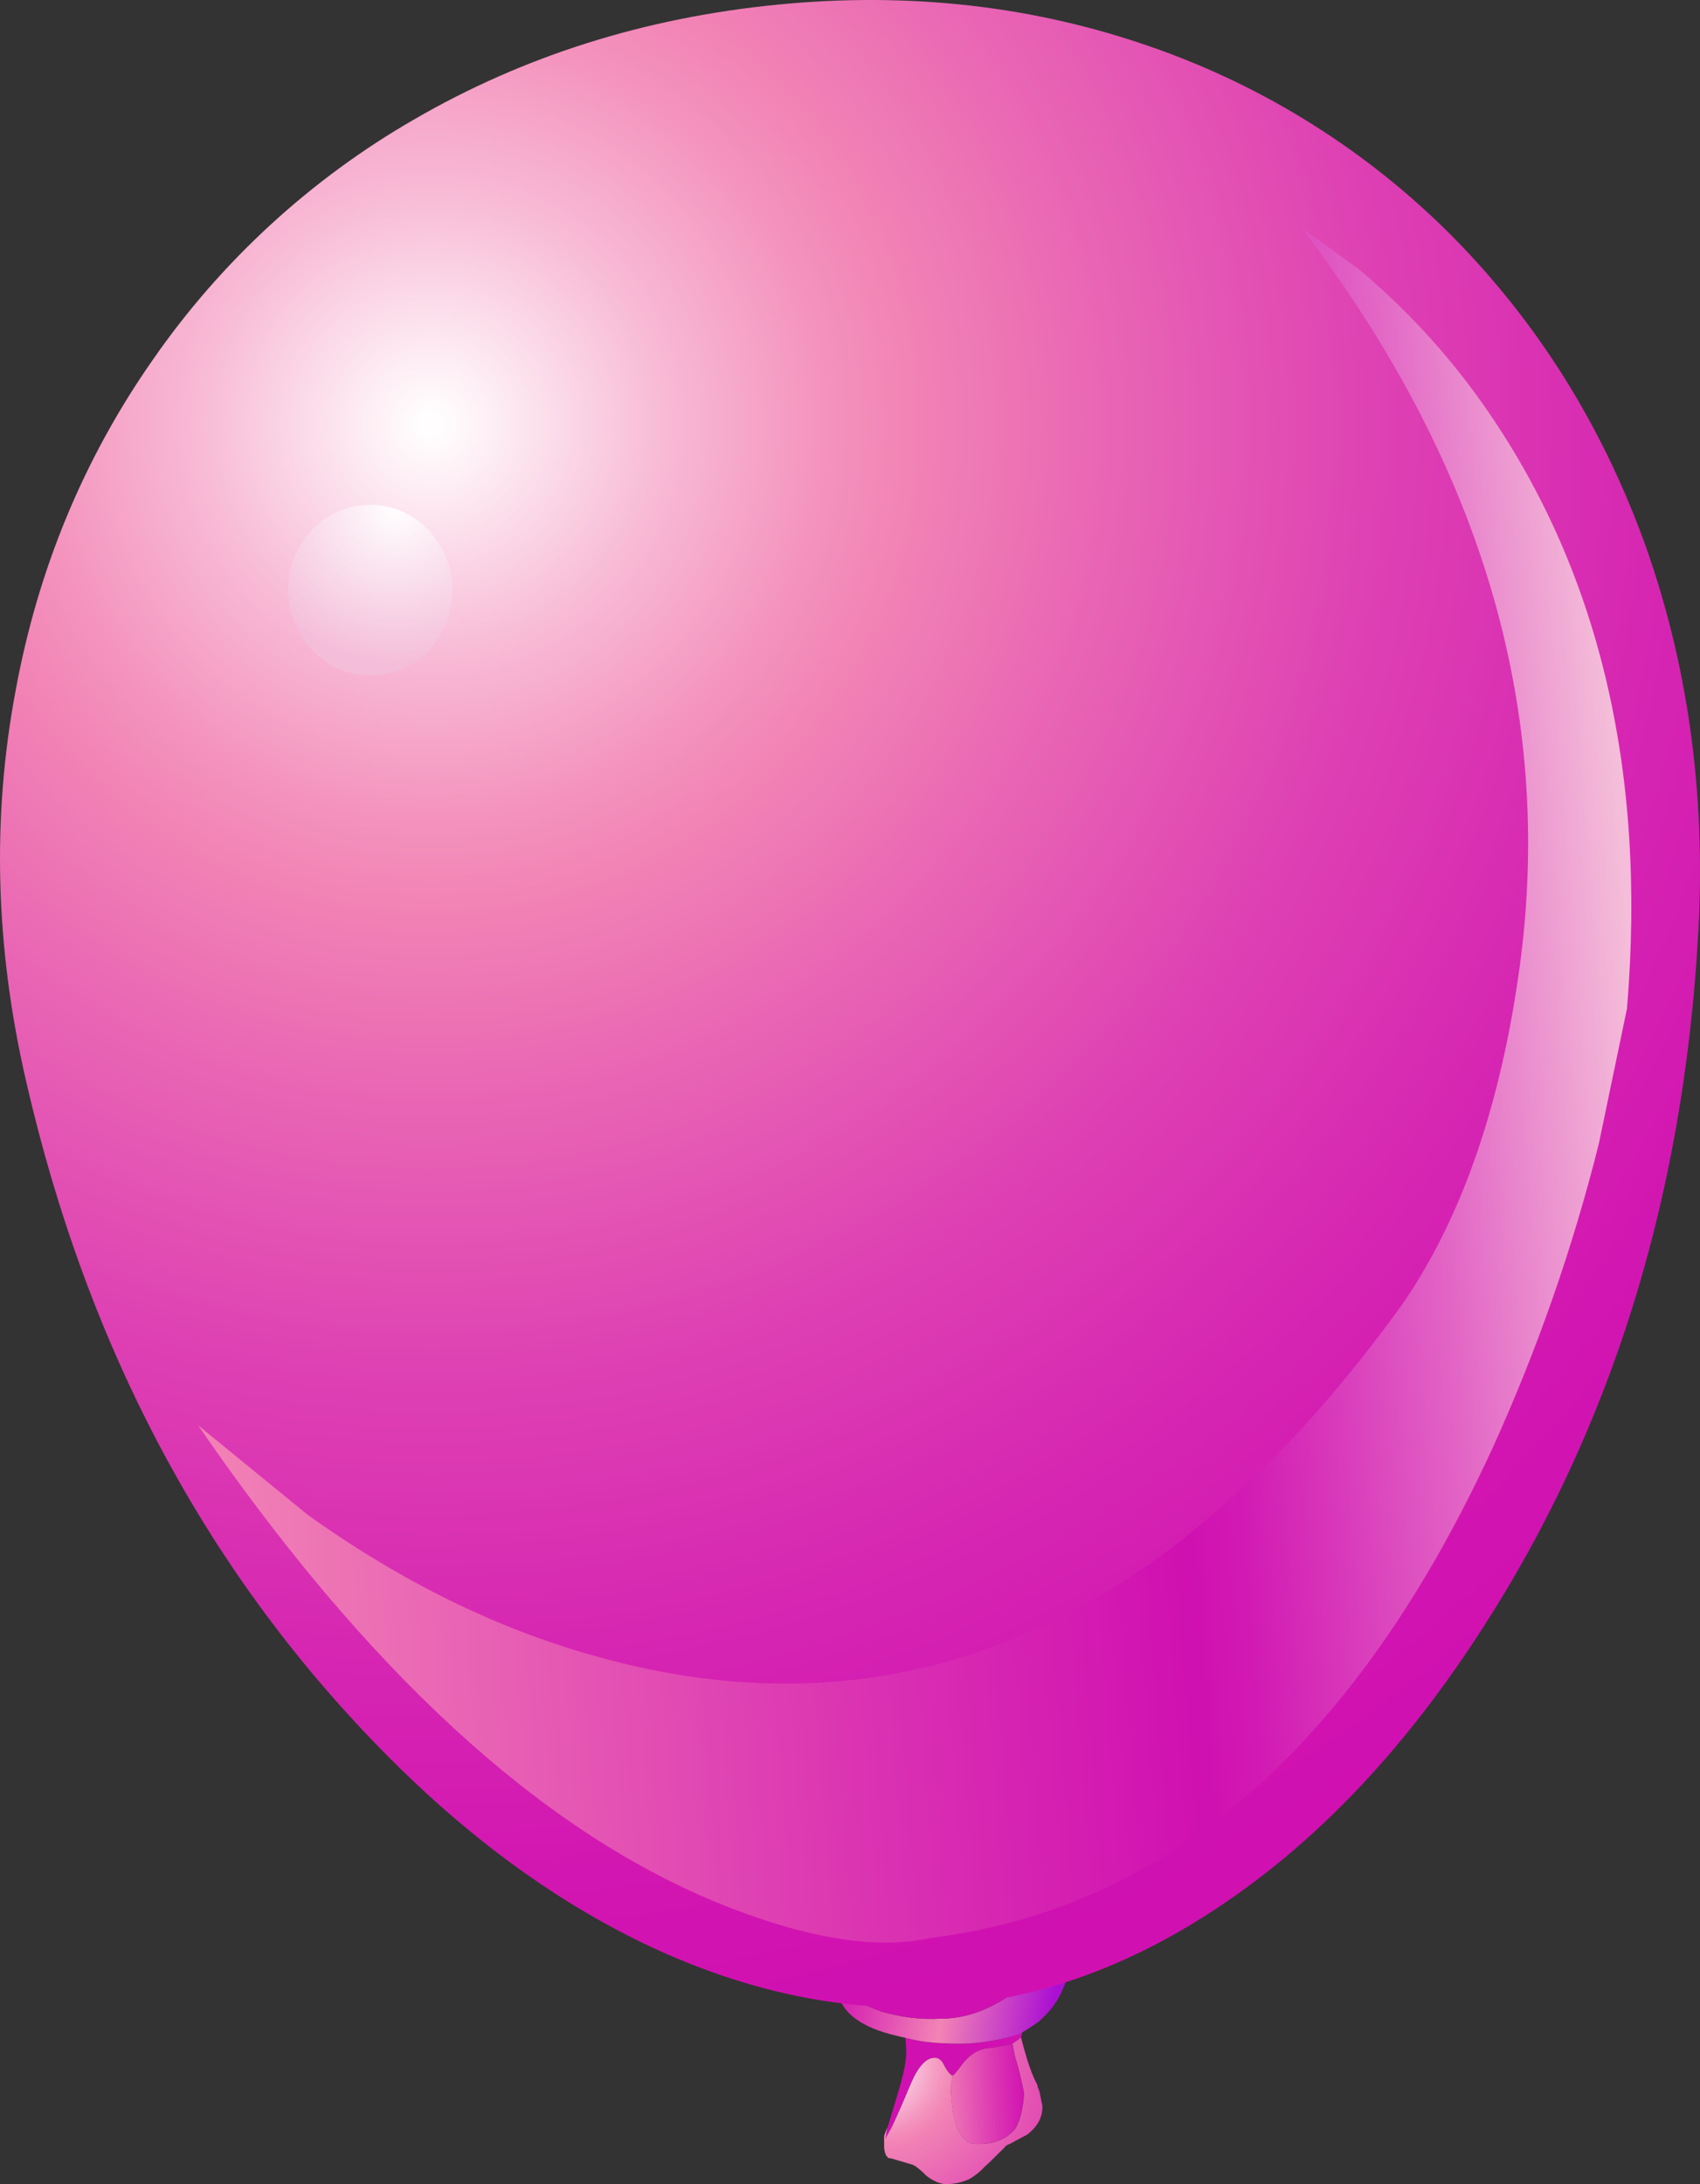 <?xml version="1.0" encoding="iso-8859-1"?>
<!-- Generator: Adobe Illustrator 20.1.0, SVG Export Plug-In . SVG Version: 6.00 Build 0)  -->
<svg version="1.0" id="Layer_1" xmlns="http://www.w3.org/2000/svg" xmlns:xlink="http://www.w3.org/1999/xlink" x="0px" y="0px"
	 viewBox="0 0 608.44 781.57" enable-background="new 0 0 608.44 781.57" xml:space="preserve">
<rect x="0" y="0" width="608.44" height="781.57" fill="#333333" stroke="none"/>
<title>birthday_0007</title>
<path fill="#D010B1" d="M361.26,728.87c-5.428,1.44-11.006,2.246-16.62,2.4c-7.58,0-13.337-0.437-17.27-1.31l-3.28-0.87l0.22,4.15
	c0.293,3.333-0.8,8.947-3.28,16.84l-4.59,15.3c0.147,0,0.22,0.363,0.22,1.09c0.74-1.238,1.328-2.561,1.75-3.94
	c0.873-1.333,3.423-7.017,7.65-17.05c2.627-6.12,5.47-9.18,8.53-9.18c1.46,0,2.627,1.02,3.5,3.06c1.333,2.187,2.28,3.28,2.84,3.28
	c0.293,0.147,1.607-1.383,3.94-4.59c2.913-3.5,6.267-5.25,10.06-5.25c4.667-0.873,7.143-1.383,7.43-1.53l3.06-2.19
	c0.44-1.46,0.513-2.26,0.22-2.4l-1.75,0.22C363.174,727.747,362.275,728.421,361.26,728.87z"/>
<linearGradient id="SVGID_1_" gradientUnits="userSpaceOnUse" x1="1242.13" y1="1278.992" x2="1260.274" y2="1281.973" gradientTransform="matrix(4.37 0 0 4.37 -5130.85 -4883.6)">
	<stop  offset="0" style="stop-color:#D010B1"/>
	<stop  offset="0.52" style="stop-color:#F284B5"/>
	<stop  offset="1" style="stop-color:#AB10D2"/>
</linearGradient>
<path fill="url(#SVGID_1_)" d="M363.22,712.69c-8.747,6.413-17.567,9.62-26.46,9.62c-7.242,0.411-14.5-0.477-21.43-2.62
	c-5.393-1.893-8.89-3.86-10.49-5.9l-5-0.66c1.6,7.287,8.6,12.387,21,15.3l6.56,1.53c3.933,0.873,9.69,1.31,17.27,1.31
	c5.614-0.154,11.192-0.96,16.62-2.4l3.72-1.09c3.333-2.04,5.667-3.57,7-4.59l1.09-1.09c3.256-2.961,5.797-6.623,7.43-10.71
	c1.586-3.512,2.476-7.299,2.62-11.15c-1.819,0.909-3.721,1.642-5.68,2.19c-1.333,0.293-3.083,1.533-5.25,3.72
	c-2.333,2.04-4.157,3.207-5.47,3.5C365.402,710.445,364.206,711.474,363.22,712.69z"/>
<path fill="#D010B1" d="M358.85,710.94l-17.05,2.41c-12.284,1.15-24.642,1.297-36.95,0.44c1.6,2.04,5.097,4.007,10.49,5.9
	c6.93,2.143,14.188,3.031,21.43,2.62c8.893,0,17.713-3.207,26.46-9.62c0.976-1.22,2.161-2.256,3.5-3.06l-6.34,1.09
	C359.927,710.998,359.372,711.078,358.85,710.94z"/>
<radialGradient id="SVGID_2_" cx="163.297" cy="459.44" r="21.83" gradientTransform="matrix(4.36 -0.34 -0.34 -4.36 -241.42 2798.29)" gradientUnits="userSpaceOnUse">
	<stop  offset="0" style="stop-color:#FFFFFF"/>
	<stop  offset="0.01" style="stop-color:#FFFCFD"/>
	<stop  offset="0.14" style="stop-color:#F8BBD6"/>
	<stop  offset="0.24" style="stop-color:#F493BE"/>
	<stop  offset="0.29" style="stop-color:#F284B5"/>
	<stop  offset="1" style="stop-color:#D010B1"/>
</radialGradient>
<path fill="url(#SVGID_2_)" d="M338.08,739.36c-0.873-2.04-2.04-3.06-3.5-3.06c-3.06,0-5.903,3.06-8.53,9.18
	c-4.227,10.06-6.777,15.743-7.65,17.05l-1.53,2.84c0.44-2.627,0.66-4.01,0.66-4.15l-1.09,3.06v4.37l0.22,1.31l0.44,1.31
	c0.328,0.19,0.566,0.503,0.66,0.87l1.31,0.22l7.43,2.19c1.02,0.293,2.77,1.677,5.25,4.15c2.767,2.04,5.317,2.987,7.65,2.84
	c2.166-0.126,4.302-0.568,6.34-1.31l0.44-0.22h0.22c2.292-1.254,4.36-2.88,6.12-4.81c0.727-0.587,2.987-2.773,6.78-6.56
	c0.522-0.757,1.3-1.3,2.19-1.53c3.207-1.747,5.247-2.84,6.12-3.28c3.787-2.913,5.61-6.34,5.47-10.28l-1.08-5.23l-0.66-1.75v-0.44
	c-1.893-3.333-3.86-9.017-5.9-17.05l-3.06,2.19l0.87,4.59c1.375,4.373,2.471,8.828,3.28,13.34c-0.44,5.687-1.533,9.913-3.28,12.68
	c-3.207,3.647-7.58,5.397-13.12,5.25c-6.12,0.44-9.4-6.337-9.84-20.33l0.66-4.15C340.317,742.643,339.36,741.547,338.08,739.36z"/>
<linearGradient id="SVGID_3_" gradientUnits="userSpaceOnUse" x1="1251.01" y1="1289.119" x2="1262.76" y2="1288.749" gradientTransform="matrix(4.37 0 0 4.37 -5130.85 -4883.6)">
	<stop  offset="0" style="stop-color:#F284B5"/>
	<stop  offset="0.42" style="stop-color:#DA31B2"/>
	<stop  offset="0.61" style="stop-color:#D010B1"/>
	<stop  offset="0.65" style="stop-color:#D21BB3"/>
	<stop  offset="0.73" style="stop-color:#D837BA"/>
	<stop  offset="0.84" style="stop-color:#E265C5"/>
	<stop  offset="0.96" style="stop-color:#EFA4D3"/>
	<stop  offset="1" style="stop-color:#F4BDD9"/>
</linearGradient>
<path fill="url(#SVGID_3_)" d="M363.22,735.86l-0.87-4.59c-0.293,0.147-2.77,0.657-7.43,1.53c-3.787,0-7.14,1.75-10.06,5.25
	c-2.333,3.207-3.647,4.737-3.94,4.59l-0.66,4.15c0.44,14,3.72,20.777,9.84,20.33c5.54,0.147,9.913-1.603,13.12-5.25
	c1.747-2.767,2.84-6.993,3.28-12.68C365.69,744.682,364.595,740.229,363.22,735.86z"/>
<radialGradient id="SVGID_4_" cx="163.287" cy="459.42" r="134.32" gradientTransform="matrix(4.357 -0.34 -0.34 -4.357 -401.071 2208.912)" gradientUnits="userSpaceOnUse">
	<stop  offset="0" style="stop-color:#FFFFFF"/>
	<stop  offset="0.01" style="stop-color:#FFFCFD"/>
	<stop  offset="0.14" style="stop-color:#F8BBD6"/>
	<stop  offset="0.24" style="stop-color:#F493BE"/>
	<stop  offset="0.29" style="stop-color:#F284B5"/>
	<stop  offset="0.41" style="stop-color:#E966B4"/>
	<stop  offset="0.58" style="stop-color:#DE41B3"/>
	<stop  offset="0.75" style="stop-color:#D626B2"/>
	<stop  offset="0.89" style="stop-color:#D216B1"/>
	<stop  offset="1" style="stop-color:#D010B1"/>
</radialGradient>
<path fill="url(#SVGID_4_)" d="M607.88,332.69c2.627-49.56-3.933-96.057-19.68-139.49c-15.447-42-38.33-78.293-68.65-108.88
	C489.453,54.096,452.902,31.08,412.64,17C370.367,2.113,325.543-2.997,278.17,1.67s-90.59,18.297-129.65,40.89
	c-37.261,21.411-69.3,50.833-93.8,86.14c-24.78,35.42-41.177,74.993-49.19,118.72c-8.453,45.187-7.213,91.54,3.72,139.06
	c22.153,96.78,65.443,177.53,129.87,242.25c30.467,30.607,62.607,53.637,96.42,69.09c35.127,15.887,69.6,22.52,103.42,19.9
	s66.69-14.717,98.61-36.29c30.9-20.847,58.74-49.05,83.52-84.61C573.557,521.607,602.487,433.563,607.88,332.69z"/>
<linearGradient id="SVGID_5_" gradientUnits="userSpaceOnUse" x1="1187.885" y1="1212.327" x2="1308.126" y2="1202.941" gradientTransform="matrix(4.37 0 0 4.37 -5130.85 -4883.6)">
	<stop  offset="0" style="stop-color:#F284B5"/>
	<stop  offset="0.45" style="stop-color:#DA31B2"/>
	<stop  offset="0.67" style="stop-color:#D010B1"/>
	<stop  offset="0.71" style="stop-color:#D21BB3"/>
	<stop  offset="0.77" style="stop-color:#D837BA"/>
	<stop  offset="0.86" style="stop-color:#E265C5"/>
	<stop  offset="0.96" style="stop-color:#EFA4D3"/>
	<stop  offset="1" style="stop-color:#F4BDD9"/>
</linearGradient>
<path fill="url(#SVGID_5_)" d="M534.42,517.66c15.848-34.937,28.506-71.234,37.82-108.45l10.06-48.31
	c7.133-85.42-10.14-157.647-51.82-216.68c-12.596-17.799-27.443-33.892-44.17-47.88l-20.54-14.87c65.74,86,91.54,175.86,77.4,269.58
	c-6.993,46.933-20.55,85.197-40.67,114.79c-83.227,116-180.157,158.123-290.79,126.37c-34.547-9.767-68.363-26.457-101.45-50.07
	L70.9,510c60.067,87.46,121.797,144.31,185.19,170.55c31.627,12.973,57.293,17.273,77,12.9
	C418.363,682.81,485.473,624.213,534.42,517.66z"/>
<radialGradient id="SVGID_6_" cx="163.267" cy="459.41" r="13.05" gradientTransform="matrix(4.357 -0.339 -0.339 -4.357 -413.671 2238.09)" gradientUnits="userSpaceOnUse">
	<stop  offset="0" style="stop-color:#FFFFFF"/>
	<stop  offset="1" style="stop-color:#F4BDD9"/>
</radialGradient>
<path fill="url(#SVGID_6_)" d="M130.15,180.74c-7.794,0.609-14.993,4.403-19.9,10.49c-5.163,6.144-7.68,14.084-7,22.08
	c0.541,8.077,4.232,15.619,10.28,21c5.785,5.382,13.609,8.01,21.47,7.21c7.874-0.529,15.162-4.347,20.08-10.52
	c10.371-13.034,8.839-31.881-3.5-43.07C145.73,182.687,137.978,180.086,130.15,180.74z"/>
</svg>
